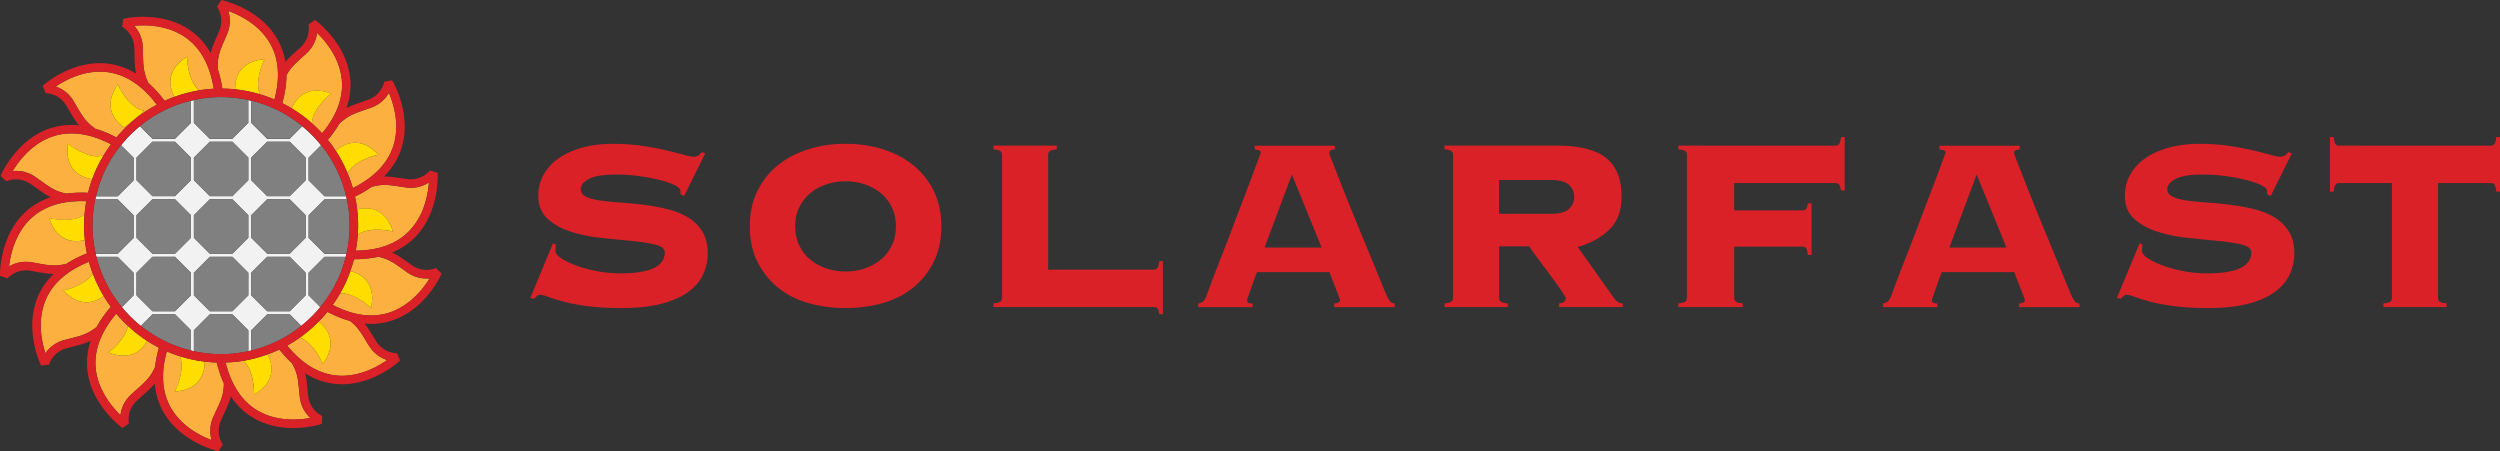 <svg xmlns="http://www.w3.org/2000/svg" id="Layer_1" data-name="Layer 1" viewBox="0 0 687 123.99"><rect x="0" y="0" width="687" height="123.99" fill="#333333" stroke="none"/><defs><style>.cls-1{fill:gray}.cls-1,.cls-2,.cls-3,.cls-4{stroke-width:0}.cls-2{fill:#fbb040}.cls-3{fill:#fd0}.cls-4{fill:#da2128}</style></defs><path d="M18.19 72.52h.04c1.68-1.09 3.56-2.06 5.67-2.89a37.68 37.68 0 0 1-.54-3.18c-.02-.16-.03-.33-.04-.49-1.97.53-7.46 1.26-9.8-6.04.25.16 6.64 1.47 9.71-.96.1-1.23.26-2.45.48-3.66-6.54-.27-11.71 1.36-15.36 4.88-4.24 4.09-5.49 9.8-5.86 13.04 1.47-.86 3.65-1.6 6.43-1.1l1.09.2c3.56.65 5.04.92 8.18.21ZM9.79 48.68c.63.44 1.19.84 1.71 1.21 2.52 1.8 3.81 2.72 6.79 3.32 1.85-.25 3.81-.33 5.91-.23.31-1.26.7-2.51 1.14-3.74-1.36-.17-7.86-1.42-6.66-9.79.17.27 5.95 4.7 9.81 3.19 0 0-.01.04-.03.09a40.15 40.15 0 0 1 2.05-3.08c-5.93-3.07-11.4-3.79-16.25-2.08-5.54 1.95-9.07 6.63-10.76 9.44 1.7-.17 3.98.06 6.3 1.67ZM29.8 96.84c.27-.09 4.67-3.64 5.36-7.28a40.916 40.916 0 0 1-3.22-3.36c-4.27 5.05-6.18 10.19-5.61 15.26.65 5.84 4.42 10.33 6.77 12.61.22-1.69.96-3.87 3.04-5.76.54-.49 1.03-.93 1.49-1.34 2.38-2.11 3.7-3.29 4.98-6.09.18-1.71.54-3.49 1.07-5.33-1.12-.57-2.21-1.2-3.27-1.88-1.12 2.07-4.12 5.76-10.62 3.17ZM20.32 27.95l.56.96c1.87 3.23 2.6 4.47 5.27 6.45 1.9.57 3.85 1.36 5.84 2.42 1.96-2.32 4.18-4.42 6.65-6.22 1.42-1.04 2.92-1.96 4.47-2.79-4.1-5.44-8.84-8.49-14.05-9-5.85-.58-11.02 2.18-13.74 4.01 1.61.56 3.58 1.73 5.01 4.17Zm12.07-4.78c.03.32 3.2 6.88 7.32 7.27-.07.09-5.56 4.62-5.56 4.62S27 30.91 32.39 23.18ZM30.46 84.31c-.05-.07-.11-.14-.16-.21-.65-.89-1.26-1.81-1.82-2.75-1.83 1.4-6.19 3.66-11.08-1.54.29.04 6.1-1.4 8.11-4.61-.4-1.07-.76-2.17-1.06-3.27-6.11 2.46-10.17 6.1-12.04 10.83-2.16 5.48-.94 11.2.07 14.3.98-1.39 2.66-2.97 5.39-3.67l1.07-.27c3.62-.91 5.02-1.27 7.65-3.28 1.01-1.86 2.29-3.7 3.88-5.53ZM90.07 38.43c.38.47.76.94 1.12 1.43.38.52.74 1.06 1.1 1.6 1.14-1.05 6.14-5 11.74 1.1-.3-.04-6.83 1.5-8.48 5.1.54 1.32 1.02 2.66 1.41 4.03 5.98-2.99 9.77-6.99 11.24-11.92 1.68-5.63-.03-11.24-1.31-14.25-.86 1.47-2.39 3.19-5.05 4.12l-1.35.47c-3.29 1.13-4.82 1.66-7.22 3.87-.88 1.5-1.94 2.98-3.18 4.46ZM102.11 51.36c-1.37.96-2.89 1.85-4.57 2.66.25 1.15.47 2.32.61 3.49v.07c1.89-.51 7.52-1.35 9.84 6.08-.25-.16-6.57-1.5-9.68.85-.1 1.47-.28 2.93-.55 4.37 6.36-.06 11.33-1.88 14.76-5.47 4.07-4.25 5.1-10.01 5.35-13.26-1.44.92-3.58 1.75-6.38 1.35-.64-.09-1.23-.18-1.77-.26-3.16-.47-4.65-.69-7.62.12ZM56.22 99.37c.07 1.88-.35 7.69-8.22 8.22.22-.21 3.05-6.13 1.4-9.7-1.17-.37-2.33-.8-3.47-1.29-.03-.01-.05-.03-.08-.04-1.68 6.05-1.32 11.29 1.15 15.56 2.93 5.08 8.13 7.68 11.17 8.83-.47-1.64-.66-3.93.51-6.5.28-.61.54-1.17.78-1.68 1.37-2.94 2.01-4.33 2.08-7.38a31.75 31.75 0 0 1-1.95-5.77 34.06 34.06 0 0 1-3.36-.26ZM64.64 24.55c-.09-1.94.31-7.65 8.09-8.29-.22.21-2.92 6.11-1.28 9.65 1.34.4 2.67.87 3.97 1.43 1.63-6.14 1.19-11.42-1.37-15.69-3.01-5.02-8.25-7.54-11.31-8.64.5 1.63.72 3.92-.4 6.51l-.44 1.01c-1.52 3.48-2.09 4.78-2.09 8.22 0 .03-.02.06-.02.09.57 1.69 1.01 3.53 1.31 5.51 1.19 0 2.36.08 3.53.2ZM91.04 25.72c-.29.1-5.28 4.27-5.31 8.18.97.86 1.9 1.77 2.78 2.74 4.12-4.97 5.95-10.02 5.38-15.01-.66-5.85-4.42-10.33-6.77-12.6-.22 1.69-.95 3.87-3.04 5.77l-.82.74c-2.25 2.03-3.38 3.05-4.47 5.01-.02.04-.06.06-.08.1 0 2.42-.39 4.99-1.14 7.71.88.44 1.73.92 2.57 1.43.71-1.74 3.51-6.86 10.9-4.06ZM39.28 14.51c.08 3.62.12 5.32 1.47 8.26 1.5 1.34 2.95 2.89 4.32 4.72l.15.22c.9-.41 1.81-.78 2.73-1.12-.95-1.69-3.16-6.97 3.5-11.04-.1.29.15 6.89 3.3 9.26.5-.08 1.01-.16 1.52-.22.83-.1 1.65-.17 2.47-.21-1.04-6.54-3.69-11.33-7.9-14.21-4.85-3.32-10.71-3.4-13.97-3.1 1.14 1.27 2.31 3.25 2.38 6.07l.03 1.36ZM111.78 74.75l-.9-.64c-2.85-2.03-4.07-2.89-6.91-3.56-2.01.44-4.16.69-6.5.69h-.21a37.72 37.72 0 0 1-.99 3.24c1.81.43 7.34 2.41 5.69 10.16-.13-.26-4.69-4.26-8.49-4.03-.63 1.1-1.31 2.17-2.05 3.2 1.9.97 3.75 1.71 5.54 2.19.02 0 .04.01.05.02 3.63.95 7.05.89 10.21-.19 5.57-1.91 9.13-6.55 10.84-9.33-1.7.15-3.98-.09-6.29-1.73ZM101.31 94.86l-.57-.94c-1.69-2.79-2.5-4.11-4.56-5.72-2.02-.55-4.08-1.39-6.19-2.5-.76.93-1.58 1.82-2.42 2.68 1.3.97 5.98 5.12 1.1 11.71-.02-.3-2.61-6.1-6.3-7.29-1.11.78-2.26 1.52-3.45 2.17 4.14 5.07 8.78 7.85 13.83 8.25 5.87.46 10.98-2.39 13.65-4.27-1.62-.53-3.62-1.67-5.09-4.08ZM82.38 109.02c-.09-.78-.16-1.47-.22-2.11-.3-2.99-.46-4.52-1.94-7.11-1.19-1.09-2.33-2.35-3.44-3.75-1.06.5-2.14.94-3.24 1.34.87 1.61 3.14 7.08-3.76 11.04.11-.28.05-6.76-2.94-9.28-.54.09-1.09.17-1.64.24-1.07.13-2.15.19-3.22.23 1.64 6.41 4.69 10.91 9.12 13.39 5.14 2.88 10.97 2.43 14.18 1.85-1.25-1.16-2.59-3.03-2.91-5.84Z" class="cls-2"/><path d="M72.73 16.26c-7.78.64-8.19 6.35-8.09 8.29 2.31.24 4.59.7 6.82 1.37-1.64-3.54 1.06-9.44 1.28-9.65ZM80.15 29.77a37.64 37.64 0 0 1 5.59 4.12c.03-3.91 5.02-8.08 5.31-8.18-7.38-2.8-10.18 2.32-10.9 4.06ZM104.02 42.56c-5.6-6.1-10.61-2.15-11.74-1.1 1.28 1.96 2.37 4.04 3.26 6.2 1.66-3.6 8.18-5.15 8.48-5.1ZM98.15 57.57c.17 1.47.26 2.96.26 4.42 0 .84-.04 1.68-.1 2.51 3.11-2.35 9.42-1.02 9.68-.85-2.33-7.43-7.95-6.6-9.84-6.08ZM96.27 74.48c-.28.8-.58 1.59-.92 2.37l-.15.35c-.52 1.17-1.1 2.3-1.73 3.41 3.8-.23 8.35 3.77 8.49 4.03 1.65-7.75-3.88-9.72-5.69-10.16ZM87.56 88.37c-1.45 1.47-3 2.84-4.68 4.07-.17.12-.34.23-.51.35 3.68 1.19 6.28 6.99 6.3 7.29 4.88-6.59.2-10.74-1.1-11.71ZM66.85 99.15c2.99 2.51 3.05 9 2.94 9.28 6.9-3.96 4.63-9.43 3.76-11.04-2.17.79-4.41 1.38-6.69 1.76ZM49.39 97.89c1.65 3.56-1.17 9.49-1.4 9.7 7.87-.52 8.29-6.34 8.22-8.22-2.32-.28-4.6-.77-6.83-1.48ZM29.8 96.84c6.5 2.59 9.5-1.1 10.62-3.17a37.96 37.96 0 0 1-5.26-4.11c-.68 3.64-5.09 7.2-5.36 7.28ZM17.4 79.81c4.89 5.21 9.25 2.94 11.08 1.54a38.267 38.267 0 0 1-2.97-6.15c-2.01 3.2-7.83 4.64-8.11 4.61ZM23.32 65.95c-.14-1.32-.22-2.65-.22-3.96 0-1.02.05-2.03.13-3.04-3.07 2.42-9.46 1.12-9.71.96 2.34 7.3 7.83 6.57 9.8 6.04ZM18.68 39.45c-1.2 8.37 5.31 9.62 6.66 9.79.25-.7.52-1.4.82-2.09.66-1.53 1.44-3 2.3-4.43.02-.05.03-.08.03-.09-3.85 1.51-9.64-2.92-9.81-3.19ZM34.15 35.06s5.49-4.53 5.56-4.62c-4.12-.39-7.29-6.95-7.32-7.27-5.39 7.73 1.76 11.88 1.76 11.88ZM51.45 15.57c-6.66 4.07-4.45 9.35-3.5 11.04 2.2-.8 4.48-1.4 6.8-1.78-3.15-2.37-3.4-8.97-3.3-9.26Z" class="cls-3"/><path d="M41.9 86.38h6.2l2.19 2.19 2.19 2.19v5.56c.27.06.53.14.8.2v-5.76l2.19-2.19 2.19-2.19h6.2l2.19 2.19 2.19 2.19v5.74c.27-.06.53-.11.8-.17v-5.56l2.19-2.19 2.19-2.19h6.2l2.19 2.19.98.98c1.92-1.54 3.68-3.27 5.24-5.17l-1.04-1.04-2.19-2.19v-6.2l2.19-2.19 2.19-2.19h5.83c.07-.28.13-.56.2-.84h-6.02L87 67.55l-2.19-2.19v-6.2L87 56.97l2.19-2.19h6.11c-.06-.28-.12-.56-.19-.84h-5.93l-2.19-2.19-2.19-2.19v-6.2l2.19-2.19 1.24-1.24a35.577 35.577 0 0 0-5.18-5.23l-1.25 1.25-2.19 2.19h-6.2l-2.19-2.19-2.19-2.19v-6.04c-.28-.07-.56-.14-.84-.2l.04.04v6.2l-2.19 2.19-2.19 2.19h-6.2l-2.19-2.19-2.19-2.19v-6.2l.02-.02c-.27.06-.54.11-.81.18v6.04l-2.19 2.19-2.19 2.19h-6.2l-2.19-2.19-1.25-1.25a35.569 35.569 0 0 0-5.19 5.22l1.26 1.26 2.19 2.19v6.2l-2.19 2.19-2.19 2.19h-5.95c-.07.28-.14.56-.2.84h6.15l2.19 2.19 2.19 2.19v6.2l-2.19 2.19-2.19 2.19h-6.03c.06.28.11.56.18.84h5.84l2.19 2.19 2.19 2.19v6.2l-2.19 2.19-1.04 1.04c1.57 1.91 3.32 3.64 5.23 5.18l.99-.99 2.19-2.19Zm27.14-39.96v-3.1l2.19-2.19 2.19-2.19h6.2l2.19 2.19L84 43.32v6.2l-2.19 2.19-2.19 2.19h-6.2l-2.19-2.19-2.19-2.19v-3.1Zm0 15.82v-3.1l2.19-2.19 2.19-2.19h6.2l2.19 2.19L84 59.14v6.2l-2.19 2.19-2.19 2.19h-6.2l-2.19-2.19-2.19-2.19v-3.1Zm0 15.81v-3.1l2.19-2.19 2.19-2.19h6.2l2.19 2.19L84 74.95v6.2l-2.19 2.19-2.19 2.19h-6.2l-2.19-2.19-2.19-2.19v-3.1ZM53.28 46.42v-3.1l2.19-2.19 2.19-2.19h6.2l2.19 2.19 2.19 2.19v6.2l-2.19 2.19-2.19 2.19h-6.2l-2.19-2.19-2.19-2.19v-3.1Zm0 15.82v-3.1l2.19-2.19 2.19-2.19h6.2l2.19 2.19 2.19 2.19v6.2l-2.19 2.19-2.19 2.19h-6.2l-2.19-2.19-2.19-2.19v-3.1Zm0 15.81v-3.1l2.19-2.19 2.19-2.19h6.2l2.19 2.19 2.19 2.19v6.2l-2.19 2.19-2.19 2.19h-6.2l-2.19-2.19-2.19-2.19v-3.1ZM37.51 46.42v-3.1l2.19-2.19 2.19-2.19h6.2l2.19 2.19 2.19 2.19v6.2l-2.19 2.19-2.19 2.19h-6.2l-2.19-2.19-2.19-2.19v-3.1Zm0 15.82v-3.1l2.19-2.19 2.19-2.19h6.2l2.19 2.19 2.19 2.19v6.2l-2.19 2.19-2.19 2.19h-6.2l-2.19-2.19-2.19-2.19v-3.1Zm0 15.81v-3.1l2.19-2.19 2.19-2.19h6.2l2.19 2.19 2.19 2.19v6.2l-2.19 2.19-2.19 2.19h-6.2l-2.19-2.19-2.19-2.19v-3.1Z" style="fill:#f2f2f2;stroke-width:0"/><path d="M48.1 70.56h-6.2l-2.2 2.2-2.19 2.19v6.2l2.19 2.19 2.2 2.19h6.2l2.19-2.19 2.19-2.19v-6.2l-2.19-2.19-2.19-2.2zM48.1 54.75h-6.2l-2.2 2.19-2.19 2.19v6.21l2.19 2.19 2.2 2.19h6.2l2.19-2.19 2.19-2.19v-6.21l-2.19-2.19-2.19-2.19zM48.1 38.94h-6.2l-2.2 2.19-2.19 2.19v6.2l2.19 2.19 2.2 2.2h6.2l2.19-2.2 2.19-2.19v-6.2l-2.19-2.19-2.19-2.19zM38.46 34.65l1.25 1.25 2.19 2.19h6.2l2.19-2.19 2.19-2.19v-6.04a35.303 35.303 0 0 0-12.47 5.77c-.53.39-1.04.8-1.55 1.21ZM48.1 86.38h-6.2l-2.19 2.19-.99.99c2.47 1.98 5.2 3.63 8.13 4.89 1.83.79 3.72 1.4 5.64 1.87v-5.56l-2.19-2.19-2.19-2.19ZM33.26 39.87a35.157 35.157 0 0 0-4.96 8.21c-.82 1.89-1.45 3.84-1.92 5.83h5.95l2.19-2.19 2.19-2.19v-6.2l-2.19-2.19-1.26-1.26ZM32.33 70.56h-5.84c1.1 4.36 3.03 8.5 5.69 12.16.41.57.85 1.12 1.29 1.66l1.04-1.04 2.19-2.19v-6.2l-2.19-2.19-2.19-2.19ZM63.86 86.38h-6.2l-2.19 2.19-2.19 2.19v5.76c3.79.83 7.72 1.02 11.66.55 1.11-.13 2.22-.34 3.31-.57v-5.74l-2.19-2.19-2.19-2.19ZM32.33 54.75h-6.15c-.5 2.37-.75 4.79-.75 7.25 0 1.38.08 2.79.25 4.18.14 1.19.36 2.37.63 3.54h6.03l2.19-2.19 2.19-2.19v-6.2l-2.19-2.19-2.19-2.19ZM89.19 53.91h5.93a35.397 35.397 0 0 0-5.82-12.67c-.34-.46-.7-.91-1.06-1.35L87 41.13l-2.19 2.19v6.2L87 51.71l2.19 2.19ZM73.43 38.09h6.2l2.19-2.19 1.25-1.25c-2.42-1.98-5.1-3.64-7.96-4.93-1.97-.88-3.99-1.56-6.06-2.06v6.04l2.19 2.19 2.19 2.19ZM79.63 38.94h-6.2l-2.2 2.19-2.19 2.19v6.2l2.19 2.19 2.2 2.2h6.2l2.19-2.2 2.19-2.19v-6.2l-2.19-2.19-2.19-2.19zM79.63 54.75h-6.2l-2.2 2.19-2.19 2.19v6.21l2.19 2.19 2.2 2.19h6.2l2.19-2.19 2.19-2.19v-6.21l-2.19-2.19-2.19-2.19zM95.82 57.79c-.12-1.02-.31-2.03-.52-3.04H89.19L87 56.94l-2.19 2.19v6.2L87 67.52l2.19 2.19h6.02c.57-2.52.86-5.1.86-7.72 0-1.4-.08-2.81-.25-4.21ZM79.63 70.56h-6.2l-2.2 2.2-2.19 2.19v6.2l2.19 2.19 2.2 2.19h6.2l2.19-2.19 2.19-2.19v-6.2l-2.19-2.19-2.19-2.2zM63.86 70.56h-6.2l-2.19 2.2-2.19 2.19v6.2l2.19 2.19 2.19 2.19h6.2l2.19-2.19 2.2-2.19v-6.2l-2.2-2.19-2.19-2.2zM89.19 70.56 87 72.75l-2.19 2.19v6.2L87 83.33l1.04 1.04c2.03-2.47 3.73-5.2 5.03-8.13l.15-.33c.75-1.74 1.35-3.53 1.81-5.35H89.2ZM79.63 86.38h-6.2l-2.19 2.19-2.19 2.19v5.56c4.47-1.08 8.71-3.04 12.46-5.77.44-.32.87-.67 1.3-1.01l-.98-.98-2.19-2.19ZM63.86 54.75h-6.2l-2.19 2.19-2.19 2.19v6.21l2.19 2.19 2.19 2.19h6.2l2.19-2.19 2.2-2.19v-6.21l-2.2-2.19-2.19-2.19zM63.86 38.94h-6.2l-2.19 2.19-2.19 2.19v6.2l2.19 2.19 2.19 2.2h6.2l2.19-2.2 2.2-2.19v-6.2l-2.2-2.19-2.19-2.19zM60.76 26.68c-1.39 0-2.81.08-4.21.25-1.1.13-2.18.33-3.26.57l-.02.02v6.2l2.19 2.19 2.19 2.19h6.2l2.19-2.19 2.19-2.19v-6.2l-.04-.04c-2.43-.53-4.92-.79-7.45-.79Z" class="cls-1"/><path d="M189.01 59.72c-1.63-.98-3.49-1.73-5.57-2.24-2.08-.51-4.22-.9-6.41-1.18-2.19-.28-4.33-.49-6.41-.63s-3.94-.32-5.57-.55c-1.63-.22-2.95-.58-3.96-1.05-1.01-.48-1.52-1.19-1.52-2.15s.73-1.86 2.19-2.7c1.46-.84 4.02-1.26 7.68-1.26 1.97 0 3.99.14 6.07.42 2.08.28 3.96.63 5.65 1.05 1.69.42 3.08.9 4.18 1.43 1.1.53 1.64 1.05 1.64 1.56v.93l1.01.51 5.82-11.72-.93-.34c-.28.34-.59.63-.93.89-.34.25-.79.38-1.35.38s-1.49-.18-2.78-.55c-1.29-.36-2.9-.77-4.81-1.22-1.91-.45-4.11-.86-6.58-1.22-2.47-.37-5.15-.55-8.01-.55-3.09 0-5.9.35-8.43 1.05-2.53.7-4.68 1.67-6.45 2.91-1.77 1.24-3.15 2.73-4.13 4.47-.98 1.74-1.48 3.68-1.48 5.82 0 2.7.86 4.82 2.57 6.37 1.71 1.55 3.87 2.73 6.45 3.54 2.59.82 5.37 1.38 8.35 1.69 2.98.31 5.76.59 8.35.84s4.74.59 6.45 1.01c1.71.42 2.57 1.14 2.57 2.15 0 1.86-.98 3.28-2.95 4.26-1.97.98-5.06 1.48-9.28 1.48-2.19 0-4.36-.21-6.5-.63-2.14-.42-4.04-.94-5.69-1.56-1.66-.62-3.01-1.28-4.05-1.98s-1.56-1.34-1.56-1.9c0-.84.06-1.43.17-1.77l-.84-.42-6.24 15.01 1.01.25c.28-.28.55-.53.8-.76.25-.22.55-.34.89-.34.51 0 1.28.2 2.32.59 1.04.39 2.46.83 4.26 1.31 1.8.48 3.98.89 6.54 1.22 2.56.34 5.61.51 9.15.51 4.55 0 8.36-.42 11.43-1.27 3.06-.84 5.51-1.98 7.34-3.42 1.83-1.43 3.12-3.05 3.88-4.85.76-1.8 1.14-3.63 1.14-5.48 0-2.42-.51-4.43-1.52-6.03a11.85 11.85 0 0 0-3.96-3.88ZM250.88 45.34c-2.39-1.91-5.17-3.36-8.35-4.34-3.18-.98-6.57-1.48-10.16-1.48s-6.99.49-10.16 1.48c-3.18.98-5.96 2.43-8.35 4.34-2.39 1.91-4.29 4.27-5.69 7.08-1.41 2.81-2.11 6.07-2.11 9.79s.7 6.97 2.11 9.78c1.41 2.81 3.3 5.17 5.69 7.09 2.39 1.91 5.17 3.32 8.35 4.22 3.18.9 6.56 1.35 10.16 1.35s6.99-.45 10.16-1.35c3.18-.9 5.96-2.31 8.35-4.22 2.39-1.91 4.29-4.27 5.69-7.09 1.4-2.81 2.11-6.07 2.11-9.78s-.7-6.97-2.11-9.79c-1.41-2.81-3.3-5.17-5.69-7.08Zm-5.82 22.14c-.76 1.55-1.77 2.84-3.04 3.88-1.26 1.04-2.73 1.84-4.39 2.4-1.66.56-3.42.84-5.27.84s-3.61-.28-5.27-.84c-1.66-.56-3.12-1.36-4.39-2.4-1.27-1.04-2.28-2.33-3.04-3.88-.76-1.55-1.14-3.3-1.14-5.27s.38-3.72 1.14-5.27c.76-1.55 1.77-2.84 3.04-3.88 1.26-1.04 2.73-1.84 4.39-2.4 1.66-.56 3.42-.84 5.27-.84s3.61.28 5.27.84c1.66.56 3.12 1.36 4.39 2.4 1.27 1.04 2.28 2.33 3.04 3.88.76 1.55 1.14 3.3 1.14 5.27s-.38 3.73-1.14 5.27ZM318.06 73.64c-.23.31-.56.46-1.01.46h-29.02V42.55c0-.39.13-.72.38-.97s.91-.44 1.98-.55v-1.01h-17.38v1.01c1.07.11 1.73.3 1.98.55.25.25.38.58.38.97v39.31c0 .39-.13.72-.38.97s-.92.44-1.98.55v1.01h44.03c.45 0 .79.1 1.01.3.22.2.39.75.51 1.65h1.01V71.75h-1.01c-.11.96-.28 1.59-.51 1.9ZM380.9 80.85c-.9-2.14-1.9-4.55-2.99-7.25-1.1-2.7-2.24-5.47-3.42-8.31-1.18-2.84-2.32-5.62-3.42-8.35-1.1-2.73-2.07-5.17-2.91-7.34-.84-2.16-1.53-3.92-2.07-5.27-.54-1.35-.8-2.08-.8-2.19 0-.45.14-.73.42-.84.28-.11.65-.2 1.1-.25v-1.01h-22.02v1.01c.39.06.77.14 1.14.25.36.11.55.31.55.59 0 .06-.21.65-.63 1.77-.42 1.13-.97 2.59-1.64 4.39-.68 1.8-1.45 3.84-2.32 6.12-.87 2.28-1.76 4.61-2.66 7-.9 2.39-1.8 4.74-2.7 7.04-.9 2.31-1.72 4.4-2.45 6.28-.73 1.88-1.32 3.44-1.77 4.68-.45 1.24-.73 2-.84 2.28-.28.67-.56 1.14-.84 1.39-.28.25-.73.44-1.35.55v1.01h14.93v-1.01c-.62 0-1.03-.07-1.22-.21-.2-.14-.29-.35-.29-.63 0-.11.04-.3.13-.55.08-.25.22-.66.42-1.22.2-.56.46-1.32.8-2.28.34-.96.79-2.19 1.35-3.71h19.99c.06.28.24.82.55 1.6.31.79.63 1.62.97 2.49.34.87.65 1.66.93 2.36s.42 1.08.42 1.14c0 .62-.54.96-1.6 1.01v1.01h16.62v-1.01c-.51 0-.92-.17-1.22-.51-.31-.34-.69-1.01-1.14-2.02Zm-33.4-12.82 7.51-20.07 8.18 20.07H347.5ZM443.49 81.86l-9.95-14c3.49-.96 6.37-2.53 8.65-4.72 2.28-2.19 3.42-5.23 3.42-9.11 0-4.78-1.41-8.31-4.22-10.59-2.81-2.28-7.34-3.42-13.58-3.42h-30.87v1.01c1.07.11 1.73.3 1.98.55.25.25.38.58.38.97v39.31c0 .39-.13.72-.38.97s-.92.44-1.98.55v1.01h17.38v-1.01c-1.07-.11-1.73-.3-1.98-.55-.25-.25-.38-.58-.38-.97V67.69h8.27c.17.28.53.82 1.1 1.6.56.79 1.22 1.69 1.98 2.7.76 1.01 1.55 2.07 2.36 3.16.81 1.1 1.56 2.12 2.24 3.08.67.96 1.24 1.77 1.69 2.45.45.67.67 1.07.67 1.18 0 .96-.62 1.46-1.86 1.52v1.01h17.54v-1.01c-.96 0-1.77-.51-2.45-1.52Zm-12.28-24.5c-.93.93-2.63 1.39-5.1 1.39h-14.17v-9.28h14.17c2.47 0 4.18.46 5.1 1.39.93.93 1.39 2.01 1.39 3.25s-.46 2.32-1.39 3.25ZM505.4 39.56c-.23.31-.56.46-1.01.46H461.2v1.01c1.07.11 1.73.3 1.98.55.25.25.38.58.38.97v39.31c0 .39-.13.72-.38.97s-.92.44-1.98.55v1.01h17.71v-1.01c-1.07-.11-1.73-.3-1.98-.55-.25-.25-.38-.58-.38-.97V67.77h18.73c.45 0 .79.14 1.01.42.22.28.39.9.51 1.86h1.01V55.88h-1.01c-.11.79-.28 1.31-.51 1.56-.23.25-.56.38-1.01.38h-18.73v-7.51h27.84c.45 0 .79.14 1.01.42.22.28.39.82.51 1.6h1.01V37.65h-1.01c-.11.96-.28 1.59-.51 1.9ZM569.08 80.85c-.9-2.14-1.9-4.55-2.99-7.25-1.1-2.7-2.24-5.47-3.42-8.31-1.18-2.84-2.32-5.62-3.42-8.35-1.1-2.73-2.07-5.17-2.91-7.34-.84-2.16-1.53-3.92-2.07-5.27-.54-1.35-.8-2.08-.8-2.19 0-.45.14-.73.42-.84.28-.11.65-.2 1.1-.25v-1.01h-22.02v1.01c.39.06.77.14 1.14.25.36.11.55.31.55.59 0 .06-.21.65-.63 1.77-.42 1.13-.97 2.59-1.64 4.39-.68 1.8-1.45 3.84-2.32 6.12-.87 2.28-1.76 4.61-2.66 7-.9 2.39-1.8 4.74-2.7 7.04-.9 2.31-1.72 4.4-2.45 6.28-.73 1.88-1.32 3.44-1.77 4.68-.45 1.24-.73 2-.84 2.28-.28.67-.56 1.14-.84 1.39-.28.25-.73.44-1.35.55v1.01h14.93v-1.01c-.62 0-1.03-.07-1.22-.21-.2-.14-.29-.35-.29-.63 0-.11.04-.3.13-.55.08-.25.22-.66.42-1.22.2-.56.46-1.32.8-2.28.34-.96.79-2.19 1.35-3.71h19.99c.06.28.24.82.55 1.6.31.79.63 1.62.97 2.49.34.87.65 1.66.93 2.36s.42 1.08.42 1.14c0 .62-.54.96-1.6 1.01v1.01h16.62v-1.01c-.51 0-.92-.17-1.22-.51-.31-.34-.69-1.01-1.14-2.02Zm-33.4-12.82 7.51-20.07 8.18 20.07h-15.69ZM625 59.72c-1.63-.98-3.49-1.73-5.57-2.24-2.08-.51-4.22-.9-6.41-1.18-2.19-.28-4.33-.49-6.41-.63s-3.94-.32-5.57-.55c-1.63-.22-2.95-.58-3.96-1.05-1.01-.48-1.52-1.19-1.52-2.15s.73-1.86 2.19-2.7c1.46-.84 4.02-1.26 7.68-1.26 1.97 0 3.99.14 6.07.42 2.08.28 3.96.63 5.65 1.05 1.69.42 3.08.9 4.18 1.43 1.1.53 1.64 1.05 1.64 1.56v.93l1.01.51 5.82-11.72-.93-.34c-.28.34-.59.63-.93.89-.34.25-.79.38-1.35.38s-1.49-.18-2.78-.55c-1.29-.36-2.9-.77-4.81-1.22-1.91-.45-4.11-.86-6.58-1.22-2.47-.37-5.15-.55-8.01-.55-3.09 0-5.9.35-8.43 1.05-2.53.7-4.68 1.67-6.45 2.91-1.77 1.24-3.15 2.73-4.13 4.47-.98 1.74-1.48 3.68-1.48 5.82 0 2.7.86 4.82 2.57 6.37 1.71 1.55 3.87 2.73 6.45 3.54 2.59.82 5.37 1.38 8.35 1.69 2.98.31 5.76.59 8.35.84s4.74.59 6.45 1.01c1.71.42 2.57 1.14 2.57 2.15 0 1.86-.98 3.28-2.95 4.26-1.97.98-5.06 1.48-9.28 1.48-2.19 0-4.36-.21-6.5-.63-2.14-.42-4.04-.94-5.69-1.56-1.66-.62-3.01-1.28-4.05-1.98s-1.56-1.34-1.56-1.9c0-.84.06-1.43.17-1.77l-.84-.42-6.24 15.01 1.01.25c.28-.28.55-.53.8-.76.25-.22.55-.34.89-.34.51 0 1.28.2 2.32.59 1.04.39 2.46.83 4.26 1.31 1.8.48 3.98.89 6.54 1.22 2.56.34 5.61.51 9.15.51 4.55 0 8.36-.42 11.43-1.27 3.06-.84 5.51-1.98 7.34-3.42 1.83-1.43 3.12-3.05 3.88-4.85.76-1.8 1.14-3.63 1.14-5.48 0-2.42-.51-4.43-1.52-6.03a11.85 11.85 0 0 0-3.96-3.88ZM685.99 37.66c-.11.96-.28 1.59-.51 1.9-.23.31-.56.46-1.01.46H642.8c-.45 0-.79-.15-1.01-.46-.23-.31-.39-.94-.51-1.9h-1.01v15.01h1.01c.11-.96.28-1.59.51-1.9.22-.31.56-.46 1.01-.46h14.51v31.55c0 .39-.13.72-.38.97s-.91.44-1.98.55v1.01h17.38v-1.01c-1.07-.11-1.73-.3-1.98-.55-.25-.25-.38-.58-.38-.97V50.31h14.51c.45 0 .79.16 1.01.46.22.31.39.94.51 1.9h1.01V37.66H686ZM113.13 72.85l-.9-.64c-1.78-1.27-3.04-2.15-4.49-2.83 2.49-1.03 4.67-2.47 6.47-4.35 6.67-6.97 6.07-17.12 6.04-17.55l-2.1-.62s-2.25 2.91-6.34 2.34c-.64-.09-1.21-.18-1.75-.25-1.78-.27-3.13-.46-4.55-.44 2.35-2.36 4.01-5.05 4.9-8.07 2.75-9.25-2.43-18.01-2.65-18.37l-2.15.4c-.03.15-.72 3.64-4.57 4.99l-1.34.46c-1.79.62-3.16 1.09-4.47 1.77.95-2.76 1.29-5.53.98-8.31-1.08-9.59-9.27-15.62-9.62-15.88l-1.82 1.21s.8 3.59-2.26 6.37l-.81.73c-1.35 1.22-2.39 2.16-3.27 3.2-.39-2.35-1.18-4.54-2.38-6.54C71.12 2.22 61.23.09 60.81 0l-1.16 1.85s2.2 2.95.56 6.74l-.44 1.01c-.87 1.98-1.48 3.41-1.86 4.99-1.48-2.6-3.4-4.72-5.76-6.34-7.96-5.44-17.89-3.18-18.31-3.08l-.27 2.17s3.24 1.74 3.35 5.87l.03 1.35c.05 2.29.09 3.96.47 5.7-2.57-1.58-5.29-2.53-8.16-2.81-9.6-.93-17.21 5.83-17.53 6.12l.81 2.03s3.68-.04 5.76 3.53l.55.95c1.06 1.84 1.84 3.16 2.87 4.37-2.88-.29-5.64 0-8.26.92C4.36 38.59.33 47.93.16 48.32l1.59 1.5s3.32-1.59 6.72.77c.62.43 1.17.83 1.68 1.19 1.4 1 2.52 1.79 3.78 2.42-2.77.93-5.18 2.35-7.2 4.29C-.21 65.19 0 75.37 0 75.8l2.07.71s2.36-2.82 6.43-2.09l1.08.2c2.1.38 3.6.65 5.17.66-2 1.93-3.53 4.14-4.51 6.63-3.54 8.97.86 18.15 1.04 18.53l2.18-.21c.04-.15 1.03-3.57 4.99-4.57l1.06-.27c2.25-.57 3.82-.96 5.41-1.74-.89 2.68-1.21 5.38-.91 8.08 1.08 9.59 9.27 15.63 9.61 15.88l1.82-1.2c-.03-.15-.76-3.63 2.26-6.38.53-.48 1.02-.91 1.47-1.32 1.33-1.18 2.41-2.15 3.36-3.3.25 2.85 1.04 5.49 2.41 7.88 4.8 8.32 14.67 10.61 15.09 10.7l1.19-1.83s-2.16-2.98-.45-6.75c.27-.6.53-1.15.77-1.66.87-1.87 1.5-3.24 1.88-4.83 1.74 2.61 3.92 4.65 6.53 6.11 3.58 2.01 7.4 2.59 10.62 2.59 4.36 0 7.65-1.07 7.88-1.14l.09-2.18c-.14-.06-3.39-1.5-3.86-5.56-.09-.76-.16-1.45-.22-2.07-.16-1.57-.28-2.82-.59-4.07 2.73 1.71 5.63 2.69 8.67 2.93a18 18 0 0 0 1.46.06c8.9 0 15.65-6.23 15.94-6.51l-.84-2.02c-.15 0-3.71.06-5.84-3.42l-.57-.94c-.93-1.54-1.65-2.72-2.49-3.78.58.05 1.15.08 1.72.08 2.08 0 4.09-.33 6.03-1 9.13-3.12 13.25-12.43 13.42-12.82l-1.58-1.52s-3.33 1.55-6.71-.83Zm-5.9 12.96c-3.17 1.08-6.59 1.14-10.21.19-.02 0-.04-.01-.05-.02-1.8-.47-3.65-1.21-5.54-2.19.74-1.03 1.42-2.1 2.05-3.2.63-1.1 1.21-2.24 1.73-3.41l.15-.35c.34-.78.64-1.57.92-2.37.38-1.07.71-2.15.99-3.24h.21c2.34 0 4.5-.25 6.5-.69 2.84.67 4.07 1.54 6.91 3.56l.9.64c2.31 1.63 4.59 1.88 6.29 1.73-1.71 2.78-5.27 7.42-10.84 9.33Zm-14.48 17.4c-5.05-.39-9.7-3.18-13.83-8.25 1.19-.66 2.33-1.39 3.45-2.17.17-.12.34-.23.51-.35 1.68-1.23 3.24-2.6 4.68-4.07.84-.86 1.66-1.74 2.42-2.68 2.11 1.11 4.18 1.95 6.19 2.5 2.06 1.61 2.87 2.93 4.56 5.72l.57.94c1.47 2.41 3.47 3.55 5.09 4.08-2.67 1.88-7.78 4.73-13.65 4.27ZM71.11 113c-4.43-2.48-7.48-6.97-9.12-13.39 1.07-.04 2.15-.1 3.22-.23.55-.07 1.1-.15 1.64-.24 2.28-.38 4.52-.97 6.69-1.76 1.1-.4 2.18-.84 3.24-1.34 1.11 1.4 2.25 2.65 3.44 3.75 1.48 2.59 1.64 4.12 1.94 7.11.06.64.13 1.33.22 2.11.32 2.81 1.66 4.67 2.91 5.84-3.21.58-9.04 1.03-14.18-1.85Zm-11.67-.23c-.24.51-.5 1.07-.78 1.68-1.17 2.57-.98 4.86-.51 6.5-3.04-1.15-8.25-3.75-11.17-8.83-2.47-4.27-2.84-9.51-1.15-15.56.03.01.05.03.08.04 1.14.49 2.3.92 3.47 1.29 2.23.71 4.51 1.2 6.83 1.48 1.11.13 2.23.22 3.36.26.5 2.11 1.16 4.02 1.95 5.77-.07 3.05-.71 4.44-2.08 7.38Zm-26.34 1.3c-2.35-2.28-6.12-6.77-6.77-12.61-.57-5.08 1.34-10.21 5.61-15.26 1 1.19 2.08 2.31 3.22 3.36a37.96 37.96 0 0 0 5.26 4.11c1.06.68 2.15 1.31 3.27 1.88-.54 1.84-.89 3.62-1.07 5.33-1.28 2.8-2.6 3.98-4.98 6.09-.46.41-.96.85-1.49 1.34-2.09 1.9-2.83 4.07-3.04 5.76ZM12.41 82.76c1.87-4.74 5.93-8.37 12.04-10.83.3 1.11.66 2.2 1.06 3.27a37.442 37.442 0 0 0 4.79 8.9c.05.07.11.14.16.21a31.495 31.495 0 0 0-3.88 5.53c-2.63 2.02-4.03 2.38-7.65 3.28l-1.07.27c-2.74.7-4.41 2.27-5.39 3.67-1.01-3.11-2.23-8.82-.07-14.3ZM3.49 47.01c1.69-2.8 5.22-7.49 10.76-9.44 4.85-1.71 10.32-.99 16.25 2.08-.73.99-1.41 2.02-2.05 3.08-.86 1.42-1.64 2.89-2.3 4.43-.3.69-.56 1.39-.82 2.09a37.49 37.49 0 0 0-1.14 3.74c-2.09-.11-4.06-.02-5.91.23-2.98-.6-4.27-1.52-6.79-3.32-.52-.37-1.08-.77-1.71-1.21-2.32-1.61-4.6-1.84-6.3-1.67Zm25.56-27.24c5.21.51 9.95 3.55 14.05 9-1.55.82-3.04 1.75-4.47 2.79-2.47 1.8-4.7 3.91-6.65 6.22a31.897 31.897 0 0 0-5.84-2.42c-2.67-1.97-3.4-3.22-5.27-6.45l-.56-.96c-1.42-2.44-3.4-3.61-5.01-4.17 2.72-1.83 7.89-4.59 13.74-4.01Zm21.79-9.58c4.21 2.89 6.86 7.68 7.9 14.21-.82.04-1.65.11-2.47.21-.51.06-1.02.13-1.52.22-2.32.38-4.6.98-6.8 1.78-.92.34-1.83.71-2.73 1.12l-.15-.22a31.53 31.53 0 0 0-4.32-4.72c-1.35-2.95-1.4-4.64-1.47-8.26l-.03-1.36c-.07-2.82-1.24-4.8-2.38-6.07 3.26-.29 9.12-.22 13.97 3.1Zm11.06.34.44-1.01c1.13-2.59.9-4.88.4-6.51 3.06 1.1 8.3 3.62 11.31 8.64 2.56 4.27 3 9.55 1.37 15.69-1.3-.55-2.63-1.02-3.97-1.43a36.8 36.8 0 0 0-6.82-1.37c-1.17-.12-2.35-.19-3.53-.2-.3-1.98-.74-3.81-1.31-5.51 0-.03.02-.06.02-.09 0-3.44.57-4.74 2.09-8.22Zm16.9 10.01c1.09-1.96 2.22-2.98 4.47-5.01l.82-.74c2.09-1.9 2.83-4.08 3.04-5.77 2.35 2.27 6.11 6.75 6.77 12.6.56 4.99-1.27 10.04-5.38 15.01-.88-.96-1.81-1.87-2.78-2.74a38.168 38.168 0 0 0-5.59-4.12c-.84-.51-1.69-.99-2.57-1.43.76-2.71 1.13-5.28 1.14-7.71.03-.03.06-.06.08-.1Zm39.08 29.6c-.24 3.26-1.27 9.01-5.35 13.26-3.44 3.59-8.41 5.41-14.76 5.47.27-1.44.44-2.9.55-4.37.06-.83.1-1.67.1-2.51 0-1.46-.09-2.95-.26-4.42v-.07c-.14-1.18-.36-2.34-.61-3.49 1.68-.81 3.2-1.7 4.57-2.66 2.97-.81 4.46-.59 7.62-.12.54.08 1.13.17 1.77.26 2.8.39 4.94-.44 6.38-1.35Zm-9.69-10.37c-1.47 4.93-5.26 8.93-11.24 11.92-.39-1.37-.87-2.71-1.41-4.03-.89-2.16-1.97-4.24-3.26-6.2-.35-.54-.72-1.08-1.1-1.6-.36-.49-.74-.96-1.12-1.43 1.25-1.48 2.31-2.96 3.18-4.46 2.41-2.21 3.93-2.74 7.22-3.87l1.35-.47c2.66-.93 4.19-2.64 5.05-4.12 1.27 3.02 2.99 8.62 1.31 14.25ZM95.22 69.72a35.459 35.459 0 0 1-2.01 6.19l-.15.33c-1.3 2.93-3 5.66-5.03 8.13a36.592 36.592 0 0 1-5.24 5.17c-.43.34-.85.69-1.3 1.01a35.35 35.35 0 0 1-12.46 5.77c-.26.06-.53.12-.8.17-1.09.24-2.19.44-3.31.57-3.94.47-7.87.27-11.66-.55-.27-.06-.53-.13-.8-.2-1.92-.47-3.81-1.08-5.64-1.87a35.501 35.501 0 0 1-8.13-4.89 35.563 35.563 0 0 1-5.23-5.18c-.44-.54-.88-1.09-1.29-1.66-2.67-3.66-4.6-7.81-5.69-12.16-.07-.28-.12-.56-.18-.84-.26-1.17-.48-2.35-.63-3.54-.16-1.39-.25-2.79-.25-4.18 0-2.46.25-4.88.75-7.25.06-.28.13-.56.2-.84.47-1.98 1.1-3.93 1.92-5.83a35.5 35.5 0 0 1 10.15-13.43c.51-.42 1.02-.83 1.55-1.21 3.75-2.73 8-4.69 12.47-5.77.27-.07.54-.12.81-.18 1.08-.23 2.16-.43 3.26-.57a35.555 35.555 0 0 1 11.66.54c.28.06.56.13.84.2 2.07.5 4.09 1.18 6.06 2.06 2.87 1.28 5.54 2.94 7.96 4.93 1.9 1.55 3.63 3.31 5.18 5.23.36.44.72.89 1.06 1.35 2.78 3.8 4.75 8.13 5.82 12.67.07.28.13.56.19.84.21 1 .4 2.02.52 3.04.17 1.4.25 2.82.25 4.21 0 2.62-.3 5.2-.86 7.72ZM23.71 55.3a38.422 38.422 0 0 0-.61 6.7c0 1.31.08 2.63.22 3.96.02.16.02.33.04.49.13 1.07.32 2.13.54 3.18-2.11.83-4 1.8-5.67 2.89h-.04c-3.14.71-4.62.44-8.18-.21l-1.09-.2c-2.78-.5-4.96.24-6.43 1.1.37-3.24 1.62-8.96 5.86-13.04 3.65-3.52 8.82-5.15 15.36-4.88Z" class="cls-4"/></svg>